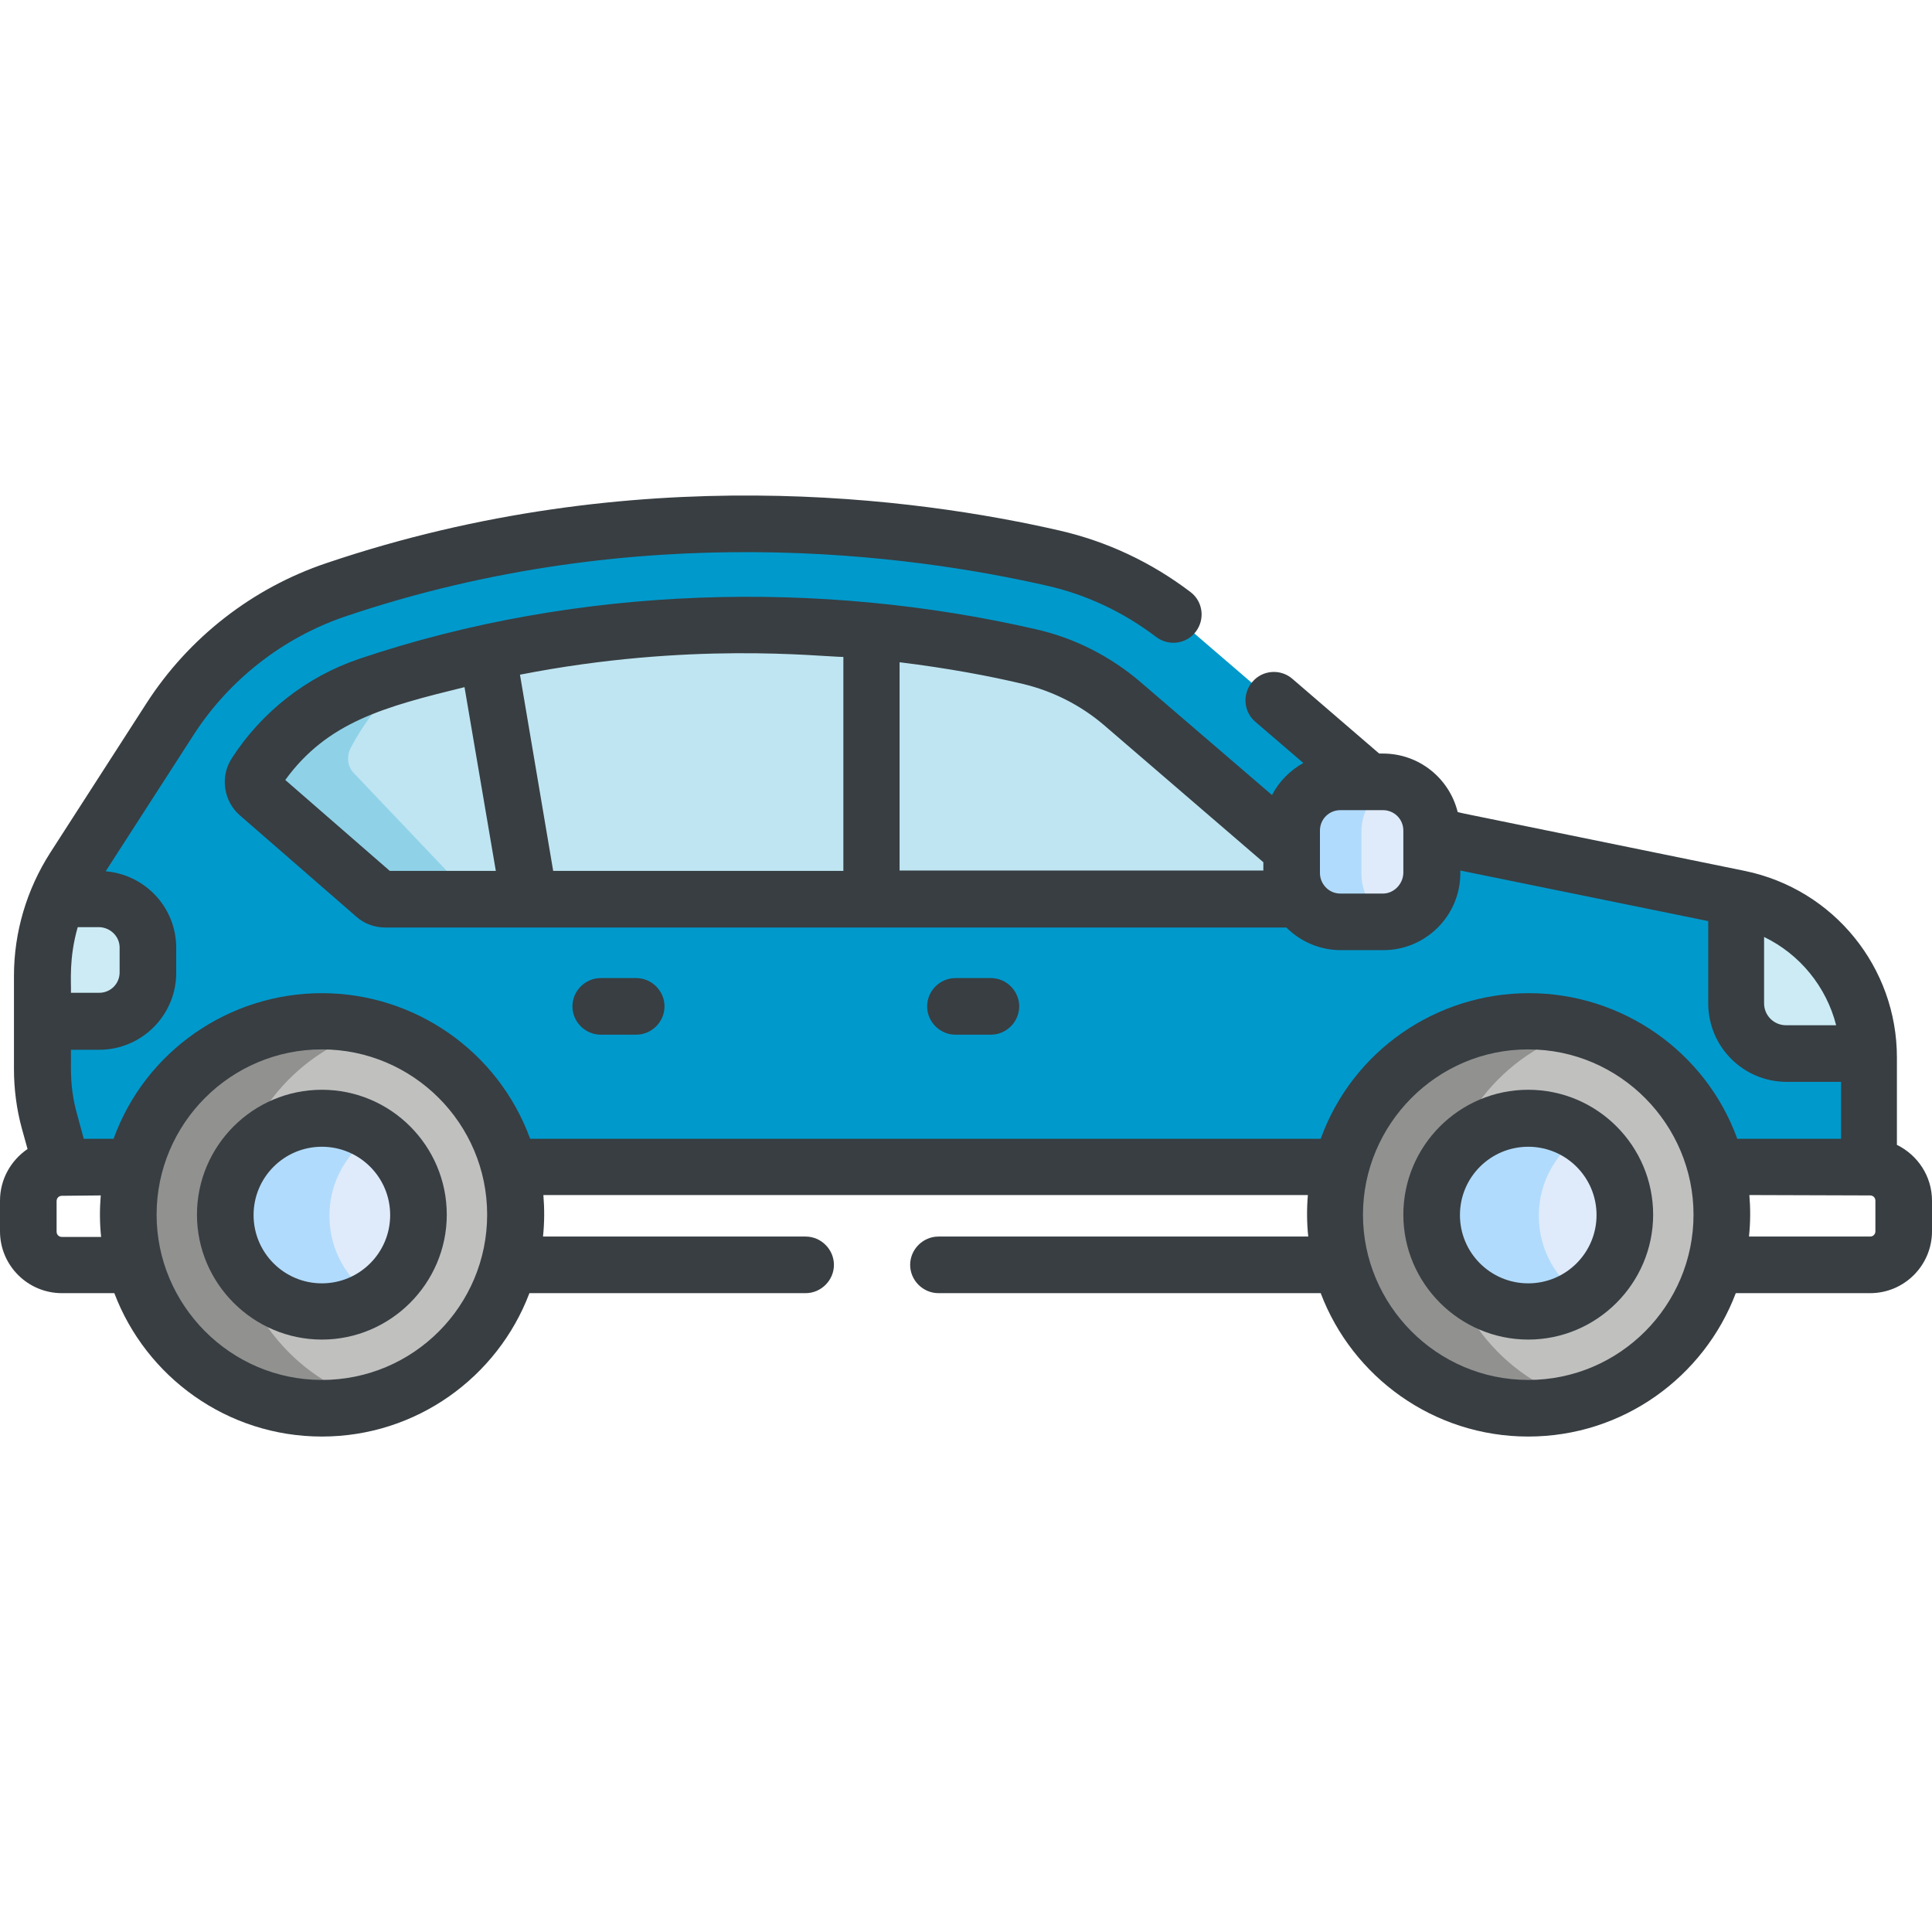 <?xml version="1.0" encoding="utf-8"?>
<!-- Generator: Adobe Illustrator 24.2.0, SVG Export Plug-In . SVG Version: 6.00 Build 0)  -->
<svg version="1.1" id="Capa_1" xmlns="http://www.w3.org/2000/svg" xmlns:xlink="http://www.w3.org/1999/xlink" x="0px" y="0px"
	 viewBox="0 0 512 512" style="enable-background:new 0 0 512 512;" xml:space="preserve">
<style type="text/css">
	.st0{fill:#0099CC;}
	.st1{fill:#CCEBF5;}
	.st2{opacity:0.25;fill:#0099CC;}
	.st3{fill:#DFEBFA;}
	.st4{fill:#B1DBFC;}
	.st5{opacity:0.25;fill:#050402;}
	.st6{fill:#383E42;}
</style>
<path class="st0" d="M495.1,278.5L495.1,278.5l-20.8,0c-7.3,0-13.3-6-13.3-13.3V243c0-1.5,0.3-3,0.8-4.4c-0.3-0.1-0.6-0.1-0.9-0.2
	l-74.4-15.2c-2.5-0.5-4.9-1.4-7.1-2.5v10.9c0,7.1-5.8,12.9-12.9,12.9h-11.3c-4.6,0-8.6-2.4-10.9-6H102c-1,0-2-0.4-2.8-1l-30.8-26.8
	c-1.6-1.4-1.9-3.7-0.8-5.4c7-10.9,17.6-19.2,29.9-23.3c73.5-24.9,141.5-15.5,175.4-7.6c8.9,2.1,17.4,6.3,24.4,12.4l44.9,38.6v-5
	c0-7.1,5.8-12.9,12.9-12.9h7.5l-47.8-41.1c-10.3-8.9-22.6-15.1-35.9-18.2c-35.4-8.2-109.7-18.9-190.1,8.4
	c-18.1,6.1-33.6,18.2-43.9,34.2l-25.5,39.6c-1.7,2.6-3.1,5.4-4.3,8.3l-4,32.4v12.6c0,4.7,0.6,9.3,1.9,13.9l3.3,15.2h18.5
	c4.5-23.7,25.4-41.6,50.4-41.6s45.8,17.9,50.4,41.6h219.8c4.5-23.7,25.4-41.6,50.4-41.6s45.8,17.9,50.4,41.6h39v-32.1
	C495.2,279.8,495.2,279.1,495.1,278.5z"/>
<path class="st0" d="M45.1,190.7l-25.5,39.6c-1.7,2.6-3.1,5.4-4.3,8.3l-4,32.4v12.6c0,4.7,0.6,9.3,1.9,13.9l3.3,15.2h18.5
	c1.7-9.1,5.9-17.3,11.7-24c-0.2-2.2-0.4-4.3-0.4-6.5v-10.9c0-1.6,0.1-3.1,0.3-4.6l3-25.3c0.6-5.3,2.3-10.5,5-15c0,0,0-0.1,0.1-0.1
	l25.5-41.6c10.3-16.9,25.8-29.5,43.9-36c4.3-1.5,8.5-2.9,12.7-4.2c-15.5,2.7-31.5,6.7-47.7,12.2C70.9,162.6,55.4,174.7,45.1,190.7z"
	/>
<g>
	<path class="st0" d="M343,235.9c0,0.1,0.1,0.2,0.1,0.3C343.1,236.2,343.1,236.1,343,235.9z"/>
	<path class="st0" d="M343.5,237C343.5,237,343.5,237,343.5,237C343.5,237,343.5,237,343.5,237z"/>
	<path class="st0" d="M342.4,233.2c0,0.2,0.1,0.5,0.1,0.7C342.5,233.7,342.4,233.4,342.4,233.2z"/>
	<path class="st0" d="M342.6,234.4c0.1,0.3,0.1,0.6,0.2,0.9C342.7,235,342.7,234.7,342.6,234.4z"/>
	<path class="st0" d="M342.3,231.7c0,0.4,0,0.7,0.1,1.1C342.3,232.4,342.3,232.1,342.3,231.7z"/>
</g>
<path class="st1" d="M461.3,238.5c-0.8,1.7-1.2,3.5-1.2,5.5v22.2c0,7.3,6,13.3,13.3,13.3h21.9C494.7,259.6,480.7,242.7,461.3,238.5
	L461.3,238.5z"/>
<path class="st1" d="M26.3,238.5h-11c-2.7,6.4-4,13.3-4,20.2v12.1h15c7.1,0,12.9-5.8,12.9-12.9v-6.6
	C39.2,244.3,33.4,238.5,26.3,238.5z"/>
<path class="st2" d="M342.3,231.6v-6.3l-44.9-38.6c-7-6-15.4-10.3-24.4-12.4c-34-7.8-101.9-17.3-175.4,7.6
	c-12.3,4.2-23,12.5-29.9,23.3c-1.1,1.7-0.8,4,0.8,5.4l30.8,26.8c0.8,0.7,1.7,1,2.8,1h242.3C343,236.5,342.3,234.2,342.3,231.6
	L342.3,231.6z"/>
<path class="st2" d="M93.7,204.8c-1.6-1.6-1.9-4.4-0.8-6.5c4.2-8,9.8-14.7,16.2-20c-3.8,1.1-7.7,2.3-11.6,3.6
	c-12.3,4.2-23,12.5-29.9,23.3c-1.1,1.7-0.8,4,0.8,5.4l30.8,26.8c0.8,0.7,1.7,1,2.8,1h25.3c-1,0-2-0.4-2.8-1.2L93.7,204.8z"/>
<path class="st3" d="M366.4,206.5h-11.3c-7.7,0-13.9,6.2-13.9,13.9v11.3c0,7.7,6.2,13.9,13.9,13.9h11.3c7.7,0,13.9-6.2,13.9-13.9
	v-11.3C380.3,212.7,374.1,206.5,366.4,206.5z"/>
<path class="st4" d="M360.8,231.6v-11.3c0-6.2,4.1-11.5,9.8-13.3c-1.3-0.4-2.7-0.6-4.1-0.6h-11.3c-7.7,0-13.9,6.2-13.9,13.9v11.3
	c0,7.7,6.2,13.9,13.9,13.9h11.3c1.4,0,2.8-0.2,4.1-0.6C364.9,243.2,360.8,237.9,360.8,231.6z"/>
<circle class="st5" cx="85.3" cy="322.2" r="51.3"/>
<path class="st5" d="M61.6,322.2c0-23.5,15.9-43.4,37.5-49.4c-4.4-1.2-9-1.9-13.8-1.9c-28.3,0-51.3,23-51.3,51.3s23,51.3,51.3,51.3
	c4.8,0,9.4-0.7,13.8-1.9C77.5,365.6,61.6,345.8,61.6,322.2z"/>
<circle class="st3" cx="85.3" cy="322.2" r="25.6"/>
<path class="st4" d="M87.3,322.2c0-9.1,4.7-17,11.8-21.6c-4-2.6-8.7-4-13.8-4c-14.2,0-25.6,11.5-25.6,25.6s11.5,25.6,25.6,25.6
	c5.1,0,9.8-1.5,13.8-4C92,339.3,87.3,331.3,87.3,322.2z"/>
<circle class="st5" cx="405.8" cy="322.2" r="51.3"/>
<path class="st5" d="M382.1,322.2c0-23.5,15.9-43.4,37.5-49.4c-4.4-1.2-9-1.9-13.8-1.9c-28.3,0-51.3,23-51.3,51.3s23,51.3,51.3,51.3
	c4.8,0,9.4-0.7,13.8-1.9C398,365.6,382.1,345.8,382.1,322.2z"/>
<circle class="st3" cx="405.8" cy="322.2" r="25.6"/>
<path class="st4" d="M407.8,322.2c0-9.1,4.7-17,11.8-21.6c-4-2.6-8.7-4-13.8-4c-14.2,0-25.6,11.5-25.6,25.6s11.5,25.6,25.6,25.6
	c5.1,0,9.8-1.5,13.8-4C412.5,339.3,407.8,331.3,407.8,322.2z"/>
<path class="st6" d="M405,288.8c-18.3,0-33.1,14.9-33.1,33.1s14.9,33.1,33.1,33.1s33.1-14.9,33.1-33.1
	C438.1,303.7,423.3,288.8,405,288.8z M405,340.1c-10,0-18.1-8.1-18.1-18.1c0-10,8.1-18.1,18.1-18.1c10,0,18.1,8.1,18.1,18.1
	C423.1,332,415,340.1,405,340.1z"/>
<path class="st6" d="M85.3,288.8c-18.3,0-33.1,14.9-33.1,33.1s14.9,33.1,33.1,33.1s33.1-14.9,33.1-33.1S103.6,288.8,85.3,288.8z
	 M85.3,340.1c-10,0-18.1-8.1-18.1-18.1c0-10,8.1-18.1,18.1-18.1s18.1,8.1,18.1,18.1C103.4,332,95.3,340.1,85.3,340.1z"/>
<path class="st6" d="M0,318.2v8.1c0,9.1,7.4,16.4,16.4,16.4h13.9c8.4,22.2,29.9,38,55,38s46.6-15.8,55-38h73.2
	c4.1,0,7.5-3.4,7.5-7.5s-3.4-7.5-7.5-7.5h-69.6c0.4-3.7,0.4-7.4,0.1-11h202.6c-0.3,3.5-0.3,7.3,0.1,11h-98c-4.1,0-7.5,3.4-7.5,7.5
	s3.4,7.5,7.5,7.5H350c8.4,22.2,29.9,38,55,38c25.1,0,46.6-15.8,55-38h35.6c9.1,0,16.4-7.4,16.4-16.4v-8.1c0-6.5-3.8-12.1-9.3-14.8
	v-23.2c0-23.7-16.6-44.5-40.3-49.4L388,215.6c-0.6-0.1-1.2-0.3-1.7-0.4c-2.2-8.9-10.2-15.5-19.8-15.5h-1l-23-19.8
	c-3.1-2.7-7.9-2.4-10.6,0.8c-2.7,3.1-2.4,7.9,0.8,10.6l12.7,10.9c-3.6,2-6.5,5-8.3,8.5l-34.8-29.9c-7.9-6.8-17.5-11.7-27.6-14
	c-57.2-13.2-121.4-11.8-179.5,7.8c-13.9,4.7-25.9,14.1-33.8,26.4c-3.1,4.8-2.2,11.3,2.2,15.1l30.8,26.8c2.1,1.9,4.9,2.9,7.7,2.9
	h238.8c3.8,3.8,9,6,14.4,6h11.3c11.2,0,20.4-9.1,20.4-20.4v-0.7l65.7,13.4v21.8c0,11.5,9.3,20.8,20.8,20.8h14.4v15.1h-27.5
	c-8.4-23.2-30.6-38.6-55.2-38.6c-24.6,0-46.8,15.3-55.2,38.6H140.5c-8.5-23.3-30.7-38.6-55.2-38.6c-24.5,0-46.8,15.3-55.2,38.6h-7.9
	l-1.8-6.6c-1.1-3.9-1.6-7.9-1.6-11.9v-5.1h7.5c11.2,0,20.4-9.1,20.4-20.4v-6.6c0-10.7-8.2-19.4-18.7-20.3l23.4-36.3
	c9.4-14.5,23.6-25.6,40-31.2c78-26.4,150-16.4,186-8.2c10.6,2.4,20.3,7,29,13.6c3.3,2.5,8,1.9,10.5-1.4c2.5-3.3,1.9-8-1.4-10.5
	c-10.4-7.9-22.1-13.4-34.7-16.3c-37.5-8.6-112.6-19-194.2,8.6C66.9,155.8,50,169,38.8,186.4l-25.5,39.6c-6.2,9.7-9.6,21-9.6,32.6
	v12.1v12.6c0,5.3,0.7,10.7,2.1,15.8l1.5,5.4C2.9,307.5,0,312.5,0,318.2L0,318.2z M292.5,192.1l42.3,36.4v2.2h-96.4v-55.2
	c13,1.6,24.1,3.7,32.9,5.8C279.1,183.2,286.4,186.9,292.5,192.1L292.5,192.1z M75.6,206.7c11.2-15.4,26.3-19.4,47.5-24.6l8.3,48.7
	h-28.1L75.6,206.7z M146.6,230.8l-8.8-52c44.9-8.8,79.1-4.8,85.7-4.7v56.7H146.6z M366.5,236.8h-11.3c-3.2,0-5.4-2.7-5.4-5.4
	c0-4.2,0-7.1,0-11.3c0-3,2.4-5.4,5.4-5.4h11.3c3,0,5.4,2.4,5.4,5.4v11.3C371.8,234.3,369.4,236.8,366.5,236.8z M405,365.7
	c-24.3,0-43.8-19.9-43.8-43.8c0-23.8,19.4-43.8,43.8-43.8c24.4,0,43.8,20,43.8,43.8C448.8,345.9,429.3,365.7,405,365.7z
	 M467.5,265.9v-17.6c9.5,4.6,16.5,13.2,19.1,23.4h-13.3C470.1,271.7,467.5,269.1,467.5,265.9L467.5,265.9z M495.2,316.8h0.4
	c0.8,0,1.4,0.6,1.4,1.4v8.1c0,0.8-0.6,1.4-1.4,1.4h-32.1c0.4-3.8,0.4-7.5,0.1-11L495.2,316.8z M85.3,365.7
	c-24.3,0-43.8-19.9-43.8-43.8c0-24.1,19.6-43.8,43.8-43.8c24.1,0,43.8,19.6,43.8,43.8C129.1,346,109.6,365.7,85.3,365.7z
	 M26.7,316.8c-0.3,3.6-0.3,7.4,0.1,11H16.4c-0.8,0-1.4-0.6-1.4-1.4v-8.1c0-0.8,0.6-1.4,1.4-1.4L26.7,316.8L26.7,316.8z M31.7,251.1
	v6.6c0,3-2.4,5.4-5.4,5.4h-7.5c0.1-2.7-0.6-9.1,1.8-17.4h5.7C29.3,245.8,31.7,248.2,31.7,251.1z"/>
<path class="st6" d="M262.6,274.2c4.1,0,7.5-3.4,7.5-7.5s-3.4-7.5-7.5-7.5h-9.4c-4.1,0-7.5,3.4-7.5,7.5s3.4,7.5,7.5,7.5H262.6z"/>
<path class="st6" d="M168.6,274.2c4.1,0,7.5-3.4,7.5-7.5s-3.4-7.5-7.5-7.5h-9.4c-4.1,0-7.5,3.4-7.5,7.5s3.4,7.5,7.5,7.5H168.6z"/>
</svg>
